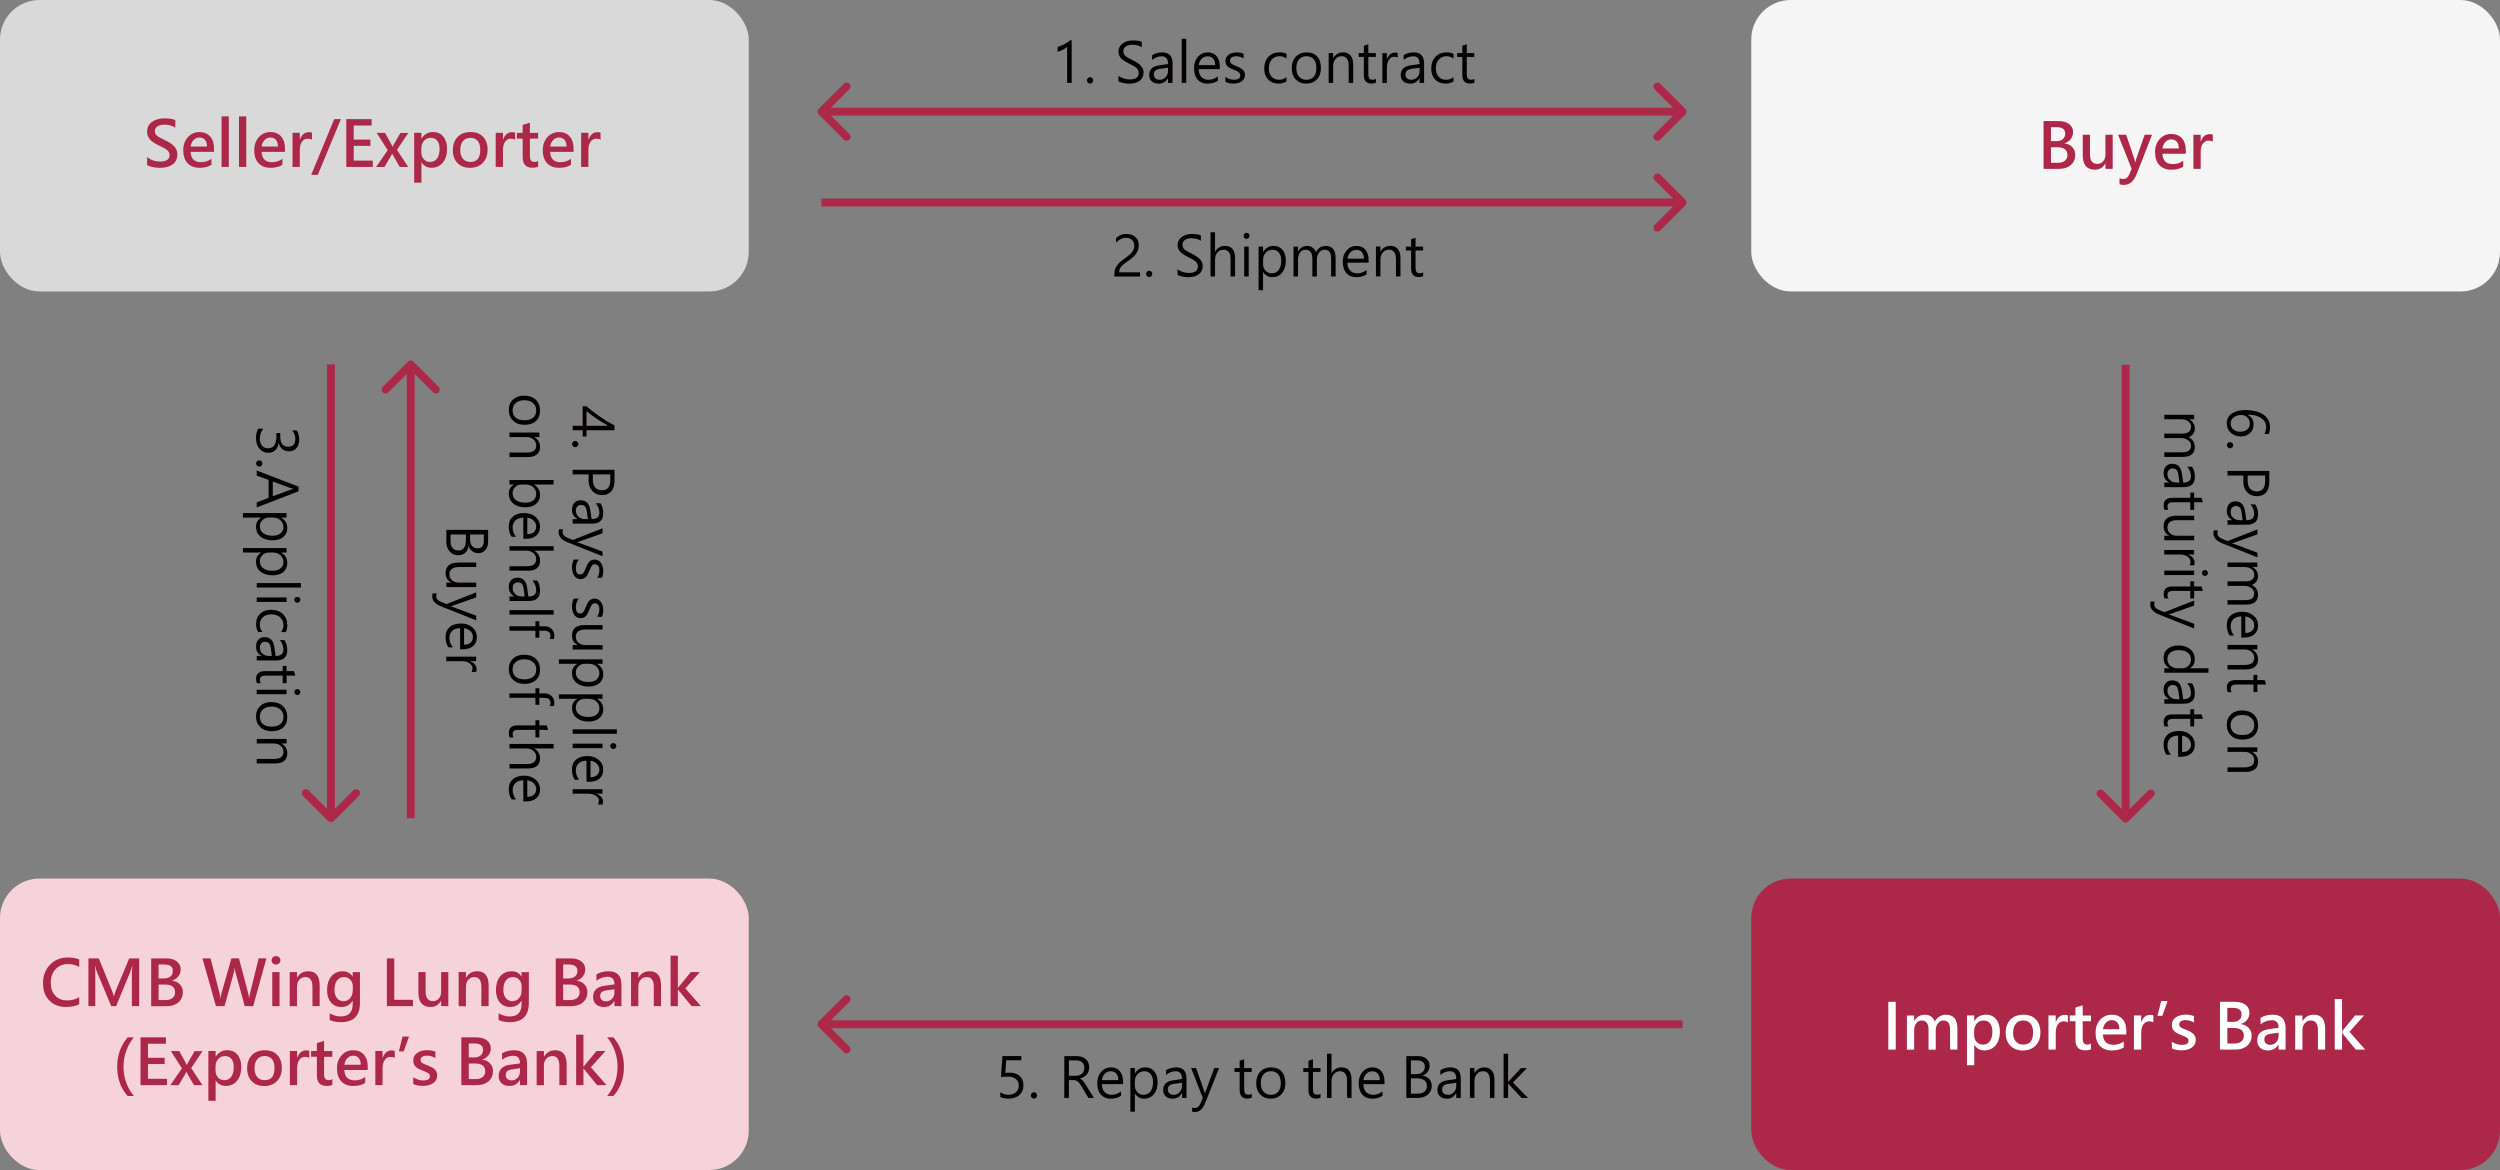 <?xml version="1.0" encoding="UTF-8"?>
<svg id="_圖層_2" data-name="圖層 2" xmlns="http://www.w3.org/2000/svg" viewBox="0 0 633 296.24">
  <rect x="0" y="0" width="633" height="296.24" fill="#808080" stroke="none"/>
  <defs>
    <style>
      .cls-1 {
        fill: #d9d9d9;
      }

      .cls-1, .cls-2, .cls-3, .cls-4, .cls-5, .cls-6 {
        stroke-width: 0px;
      }

      .cls-2 {
        fill: #ad2749;
      }

      .cls-3 {
        fill: #fff;
      }

      .cls-4 {
        fill: #f6d3db;
      }

      .cls-5 {
        fill: #f5f5f5;
      }

      .cls-6 {
        fill: #040000;
      }
    </style>
  </defs>
  <g id="_圖層_1-2" data-name="圖層 1">
    <path class="cls-6" d="M287.17,62.15c0-.61-.19-1.08-.57-1.42-.38-.34-.89-.51-1.53-.51-.46,0-.9.11-1.33.33-.43.22-.82.5-1.17.85v-1.09c.34-.34.72-.61,1.15-.79.42-.19.92-.28,1.5-.28.94,0,1.69.26,2.26.77.57.51.85,1.19.85,2.05,0,.74-.18,1.41-.55,2-.36.59-.96,1.17-1.78,1.76-.9.62-1.5,1.07-1.8,1.35-.3.28-.52.56-.64.83-.12.27-.18.59-.18.96h5.28v1.05h-6.5v-.46c0-.63.08-1.16.25-1.59.17-.43.45-.85.83-1.25.39-.41.98-.88,1.75-1.42.83-.59,1.4-1.11,1.72-1.57.32-.45.49-.97.49-1.57ZM290.17,69.36c0-.22.08-.41.24-.57.16-.16.35-.24.55-.24s.41.08.56.24c.15.15.23.34.23.57s-.08.41-.24.57c-.15.15-.34.23-.55.23s-.39-.08-.55-.23c-.16-.15-.24-.35-.24-.57ZM298.16,68.17c.3.27.72.49,1.28.68.56.18,1.08.27,1.55.27,1.54,0,2.31-.56,2.31-1.68,0-.31-.08-.59-.24-.84-.16-.25-.38-.46-.65-.64-.27-.18-.8-.48-1.6-.89-1.15-.59-1.88-1.1-2.18-1.54-.3-.44-.46-.93-.46-1.48,0-.85.35-1.53,1.04-2.04.69-.51,1.56-.77,2.61-.77s1.81.13,2.25.38v1.35c-.62-.43-1.42-.64-2.4-.64-.67,0-1.22.14-1.64.43-.42.28-.63.68-.63,1.2,0,.32.07.6.22.83.15.23.35.44.61.61.26.17.75.44,1.49.81,1.04.52,1.77,1.02,2.18,1.51.41.49.62,1.03.62,1.64,0,.9-.33,1.6-.99,2.09-.66.49-1.57.74-2.76.74-.36,0-.83-.06-1.41-.18-.57-.12-.98-.26-1.21-.43v-1.4ZM312.71,70h-1.13v-4.36c0-1.6-.6-2.41-1.8-2.41-.61,0-1.11.23-1.52.7-.41.46-.61,1.06-.61,1.79v4.28h-1.14v-11.19h1.14v4.89h.03c.58-.96,1.41-1.44,2.49-1.44,1.7,0,2.55,1.03,2.55,3.08v4.66ZM314.88,59.72c0-.21.07-.39.21-.54.15-.15.32-.23.53-.23s.39.08.54.23c.15.15.23.33.23.54s-.08.38-.23.53c-.15.15-.33.23-.54.23s-.39-.07-.53-.22c-.14-.15-.2-.32-.2-.53ZM315.03,70v-7.56h1.14v7.56h-1.14ZM319.81,68.89v4.59h-1.14v-11.04h1.14v1.34h.03c.6-1.01,1.47-1.52,2.62-1.52.96,0,1.72.34,2.28,1.01.56.67.83,1.58.83,2.73,0,1.26-.31,2.27-.94,3.04-.62.76-1.46,1.14-2.52,1.14-.98,0-1.74-.43-2.27-1.29h-.03ZM319.81,66.94c0,.63.21,1.17.64,1.61.42.44.95.66,1.57.66.74,0,1.33-.29,1.75-.86.43-.57.64-1.37.64-2.38,0-.85-.2-1.52-.6-2-.4-.49-.93-.73-1.6-.73s-1.26.25-1.72.74c-.45.49-.68,1.11-.68,1.87v1.09ZM338.18,70h-1.14v-4.34c0-.88-.13-1.5-.4-1.87-.26-.37-.7-.55-1.32-.55-.52,0-.96.24-1.33.72-.37.48-.56,1.06-.56,1.72v4.32h-1.14v-4.5c0-1.51-.59-2.27-1.76-2.27-.54,0-.98.23-1.34.69-.35.46-.53,1.05-.53,1.76v4.32h-1.14v-7.56h1.14v1.2h.03c.53-.92,1.31-1.37,2.34-1.37.49,0,.93.15,1.33.44.4.29.67.67.81,1.14.56-1.05,1.4-1.58,2.52-1.58,1.66,0,2.49,1.03,2.49,3.08v4.66ZM346.53,66.5h-5.36c.02.87.25,1.54.69,2,.44.46,1.04.7,1.8.7.85,0,1.64-.28,2.36-.85v1.09c-.66.49-1.54.74-2.62.74s-1.89-.34-2.5-1.03c-.61-.69-.91-1.66-.91-2.91,0-1.15.33-2.1.99-2.85.66-.75,1.48-1.13,2.47-1.13s1.73.32,2.27.96c.54.64.81,1.53.81,2.67v.62ZM345.35,65.5c0-.71-.18-1.26-.51-1.65-.34-.4-.81-.59-1.41-.59-.55,0-1.04.2-1.46.59-.41.4-.68.95-.79,1.65h4.17ZM354.6,70h-1.14v-4.32c0-1.63-.6-2.45-1.79-2.45-.62,0-1.14.23-1.54.7-.4.46-.6,1.05-.6,1.75v4.31h-1.14v-7.56h1.14v1.26h.03c.57-.96,1.39-1.44,2.48-1.44.83,0,1.46.27,1.9.8.44.53.66,1.31.66,2.32v4.62ZM360.34,69.92c-.28.16-.64.24-1.1.24-1.3,0-1.95-.73-1.95-2.19v-4.55h-1.31v-.98h1.31v-1.86l1.13-.37v2.23h1.91v.98h-1.91v4.34c0,.51.09.88.26,1.1.17.22.46.33.87.33.31,0,.58-.08.79-.25v.98Z"/>
    <path class="cls-6" d="M270.2,21v-9.14c-.2.2-.55.44-1.04.7-.48.26-.94.44-1.38.55v-1.23c.54-.15,1.13-.39,1.76-.73.63-.34,1.12-.66,1.48-.97h.33v10.82h-1.14ZM275.21,20.36c0-.22.08-.41.24-.57.16-.16.34-.24.55-.24s.41.08.56.24c.15.15.23.34.23.57s-.08.41-.24.57c-.15.15-.34.23-.55.23s-.39-.08-.55-.23c-.16-.15-.24-.35-.24-.57ZM283.19,19.17c.3.27.72.49,1.28.68.56.18,1.08.27,1.55.27,1.54,0,2.31-.56,2.31-1.68,0-.31-.08-.59-.24-.84-.16-.25-.38-.46-.65-.64-.27-.18-.8-.48-1.6-.89-1.15-.59-1.88-1.1-2.18-1.54-.3-.44-.46-.93-.46-1.48,0-.85.35-1.53,1.04-2.04.69-.51,1.56-.77,2.61-.77s1.81.13,2.25.38v1.35c-.62-.43-1.42-.64-2.4-.64-.67,0-1.22.14-1.64.43-.42.28-.63.68-.63,1.2,0,.32.07.6.22.83.15.23.35.44.61.61s.75.44,1.49.81c1.04.52,1.77,1.02,2.18,1.51.41.49.62,1.03.62,1.64,0,.9-.33,1.6-.99,2.09-.66.49-1.57.74-2.75.74-.36,0-.83-.06-1.41-.18-.57-.12-.98-.26-1.21-.43v-1.4ZM291.71,13.98c.74-.48,1.59-.72,2.55-.72,1.75,0,2.63.93,2.63,2.8v4.94h-1.14v-1.19h-.04c-.52.91-1.3,1.37-2.32,1.37-.75,0-1.34-.2-1.77-.59-.43-.4-.64-.93-.64-1.59,0-1.4.83-2.22,2.49-2.45l2.28-.33c0-1.31-.52-1.97-1.57-1.97-.92,0-1.74.31-2.46.94v-1.2ZM293.89,17.41c-.65.09-1.1.24-1.35.47-.25.22-.38.57-.38,1.04,0,.38.14.69.4.92.27.24.63.36,1.07.36.61,0,1.11-.22,1.51-.65.4-.43.6-.97.6-1.62v-.77l-1.85.25ZM299.21,21v-11.19h1.14v11.19h-1.14ZM308.87,17.5h-5.36c.02.87.25,1.54.69,2,.44.46,1.04.7,1.8.7.85,0,1.64-.28,2.36-.85v1.09c-.66.49-1.54.74-2.62.74s-1.89-.34-2.5-1.03c-.61-.69-.91-1.66-.91-2.91,0-1.15.33-2.1.98-2.85.66-.75,1.49-1.13,2.47-1.13s1.73.32,2.27.96c.54.64.81,1.53.81,2.67v.62ZM307.69,16.5c0-.71-.17-1.26-.51-1.65-.34-.4-.81-.59-1.42-.59-.55,0-1.04.2-1.46.59-.42.4-.68.95-.79,1.65h4.17ZM310.25,19.46c.66.49,1.39.73,2.17.73,1.07,0,1.61-.36,1.61-1.09,0-.32-.12-.58-.35-.78-.23-.2-.69-.43-1.38-.69-.82-.32-1.36-.65-1.63-.98-.27-.33-.4-.74-.4-1.22,0-.65.27-1.17.83-1.57.56-.4,1.24-.6,2.04-.6.65,0,1.23.11,1.74.34v1.19c-.56-.36-1.2-.55-1.92-.55-.45,0-.81.1-1.09.3-.28.2-.42.46-.42.79s.1.58.29.75c.2.17.63.4,1.31.68.86.33,1.44.66,1.73,1,.3.33.45.74.45,1.23,0,.67-.28,1.21-.83,1.6-.55.39-1.26.58-2.13.58-.78,0-1.45-.15-2-.46v-1.26ZM325.73,20.64c-.59.36-1.27.53-2.05.53-1.07,0-1.94-.35-2.6-1.05-.66-.7-.98-1.61-.98-2.73,0-1.25.36-2.26,1.07-3.01.71-.75,1.66-1.13,2.84-1.13.65,0,1.23.12,1.74.37v1.2c-.57-.4-1.17-.59-1.81-.59-.78,0-1.42.28-1.92.84-.5.56-.75,1.3-.75,2.22s.23,1.61.7,2.13c.47.52,1.1.78,1.89.78.67,0,1.3-.22,1.87-.66v1.1ZM327.07,17.32c0-1.26.34-2.25,1.03-2.97.69-.72,1.62-1.09,2.8-1.09,1.11,0,1.98.35,2.61,1.05.63.7.95,1.66.95,2.89s-.34,2.16-1.02,2.88c-.68.73-1.59,1.09-2.71,1.09s-1.97-.35-2.65-1.05c-.67-.7-1.01-1.64-1.01-2.81ZM328.23,17.27c0,.89.23,1.61.7,2.14.47.53,1.09.8,1.87.8s1.41-.26,1.84-.78c.44-.52.66-1.25.66-2.19s-.22-1.7-.65-2.22c-.43-.52-1.04-.79-1.85-.79s-1.41.27-1.87.81c-.46.54-.7,1.28-.7,2.22ZM342.63,21h-1.14v-4.32c0-1.63-.6-2.45-1.79-2.45-.62,0-1.14.23-1.54.7-.4.46-.6,1.05-.6,1.75v4.31h-1.14v-7.56h1.14v1.26h.03c.57-.96,1.39-1.44,2.48-1.44.83,0,1.46.27,1.9.8.44.53.66,1.31.66,2.32v4.62ZM348.37,20.92c-.28.16-.64.24-1.1.24-1.3,0-1.95-.73-1.95-2.19v-4.55h-1.31v-.98h1.31v-1.86l1.14-.37v2.23h1.91v.98h-1.91v4.34c0,.51.09.88.26,1.1.17.22.46.33.87.33.31,0,.58-.08.79-.25v.98ZM353.9,14.61c-.21-.16-.51-.24-.91-.24-.53,0-.97.26-1.32.77-.34.51-.51,1.17-.51,2v3.87h-1.14v-7.56h1.14v1.57h.03c.17-.54.44-.95.79-1.25.36-.3.75-.44,1.18-.44.32,0,.57.03.74.1v1.2ZM355.4,13.98c.74-.48,1.59-.72,2.55-.72,1.76,0,2.63.93,2.63,2.8v4.94h-1.14v-1.19h-.04c-.52.91-1.3,1.37-2.32,1.37-.75,0-1.34-.2-1.77-.59-.43-.4-.64-.93-.64-1.59,0-1.4.83-2.22,2.49-2.45l2.28-.33c0-1.31-.52-1.97-1.57-1.97-.92,0-1.74.31-2.46.94v-1.2ZM357.59,17.41c-.65.09-1.1.24-1.35.47-.25.22-.38.57-.38,1.04,0,.38.14.69.4.92.27.24.63.36,1.07.36.61,0,1.11-.22,1.51-.65.4-.43.6-.97.6-1.62v-.77l-1.85.25ZM368.02,20.64c-.59.36-1.27.53-2.05.53-1.07,0-1.94-.35-2.6-1.05-.66-.7-.98-1.61-.98-2.73,0-1.25.35-2.26,1.07-3.01.71-.75,1.66-1.13,2.84-1.13.65,0,1.23.12,1.74.37v1.2c-.57-.4-1.17-.59-1.81-.59-.77,0-1.42.28-1.92.84-.5.56-.75,1.3-.75,2.22s.24,1.61.7,2.13c.47.52,1.1.78,1.89.78.67,0,1.29-.22,1.87-.66v1.1ZM373.31,20.92c-.28.16-.64.24-1.1.24-1.3,0-1.95-.73-1.95-2.19v-4.55h-1.31v-.98h1.31v-1.86l1.13-.37v2.23h1.91v.98h-1.91v4.34c0,.51.09.88.26,1.1.17.22.46.33.87.33.32,0,.58-.08.79-.25v.98Z"/>
    <path class="cls-6" d="M259.14,274.76c0,1.04-.34,1.88-1.03,2.49-.68.61-1.58.92-2.69.92-.93,0-1.64-.14-2.14-.4v-1.2c.69.42,1.39.63,2.1.63.78,0,1.4-.21,1.87-.64.47-.43.7-.99.7-1.7s-.24-1.26-.73-1.65c-.49-.4-1.18-.6-2.08-.6-.68,0-1.25.02-1.7.07l.38-5.28h4.78v1.05h-3.82l-.24,3.19c.57-.03.93-.05,1.07-.05,1.11,0,1.97.28,2.59.84.62.56.93,1.33.93,2.32ZM261.01,277.36c0-.22.08-.41.24-.57.16-.16.34-.24.55-.24s.41.08.56.24c.15.15.23.34.23.57s-.08.41-.24.57c-.15.15-.34.23-.55.23s-.39-.08-.55-.23c-.16-.15-.24-.35-.24-.57ZM276.98,278h-1.39l-1.78-2.98c-.38-.64-.72-1.05-1.03-1.25-.31-.2-.67-.3-1.09-.3h-1.05v4.53h-1.16v-10.59h3.12c.97,0,1.74.25,2.32.75.57.5.86,1.18.86,2.07,0,1.46-.78,2.41-2.34,2.85v.03c.29.13.53.29.72.5.19.21.48.61.85,1.22l1.98,3.18ZM270.65,268.49v3.9h1.73c.64,0,1.17-.19,1.57-.56.41-.38.61-.88.61-1.5,0-.57-.18-1.02-.55-1.35-.37-.32-.91-.49-1.61-.49h-1.74ZM284.35,274.5h-5.36c.02.87.25,1.54.69,2,.44.46,1.04.7,1.8.7.85,0,1.64-.29,2.36-.85v1.09c-.66.49-1.54.74-2.62.74s-1.88-.34-2.49-1.03c-.61-.69-.91-1.66-.91-2.91,0-1.15.33-2.1.98-2.85.66-.75,1.49-1.13,2.48-1.13s1.73.32,2.27.96c.54.64.81,1.53.81,2.67v.61ZM283.17,273.49c0-.71-.18-1.26-.51-1.65-.34-.4-.81-.6-1.42-.6-.55,0-1.04.2-1.46.6-.42.4-.68.95-.79,1.65h4.17ZM287.35,276.89v4.59h-1.14v-11.04h1.14v1.34h.03c.6-1.01,1.47-1.52,2.62-1.52.96,0,1.72.34,2.28,1.01.56.67.83,1.58.83,2.73,0,1.26-.31,2.27-.94,3.04-.62.76-1.46,1.14-2.52,1.14-.98,0-1.74-.43-2.27-1.29h-.03ZM287.35,274.94c0,.63.21,1.17.63,1.61.42.44.95.66,1.57.66.74,0,1.33-.29,1.75-.86.43-.58.64-1.37.64-2.38,0-.85-.2-1.52-.6-2-.4-.49-.93-.73-1.6-.73s-1.26.25-1.72.74c-.45.49-.68,1.11-.68,1.87v1.09ZM295.24,270.98c.74-.48,1.59-.72,2.55-.72,1.76,0,2.63.93,2.63,2.8v4.94h-1.14v-1.19h-.04c-.52.91-1.3,1.37-2.32,1.37-.75,0-1.34-.2-1.77-.6-.43-.4-.64-.93-.64-1.59,0-1.4.83-2.22,2.49-2.45l2.28-.33c0-1.31-.52-1.97-1.57-1.97-.92,0-1.74.31-2.46.94v-1.2ZM297.42,274.41c-.65.09-1.1.24-1.35.47-.25.22-.38.57-.38,1.04,0,.38.14.69.4.92.27.24.63.36,1.07.36.61,0,1.11-.22,1.51-.65.4-.43.6-.97.6-1.62v-.77l-1.85.25ZM308.67,270.44l-3.5,8.81c-.61,1.54-1.47,2.31-2.57,2.31-.28,0-.53-.03-.75-.09v-1.04c.26.08.49.12.7.12.61,0,1.08-.37,1.38-1.11l.61-1.46-2.95-7.55h1.26l2.08,5.9c.03.08.08.26.16.54h.04c.02-.1.07-.27.14-.53l2.19-5.91h1.18ZM316.93,277.92c-.28.16-.65.24-1.1.24-1.3,0-1.95-.73-1.95-2.19v-4.55h-1.31v-.99h1.31v-1.86l1.14-.37v2.23h1.91v.99h-1.91v4.34c0,.51.09.88.26,1.1.17.22.46.33.87.33.31,0,.58-.08.79-.25v.98ZM318.07,274.32c0-1.26.34-2.25,1.03-2.97.69-.73,1.62-1.09,2.8-1.09,1.11,0,1.98.35,2.61,1.05.63.7.95,1.66.95,2.89s-.34,2.16-1.02,2.89c-.68.73-1.59,1.09-2.71,1.09s-1.97-.35-2.65-1.05c-.67-.7-1.01-1.64-1.01-2.81ZM319.23,274.27c0,.89.23,1.61.7,2.14.47.53,1.09.8,1.87.8s1.41-.26,1.84-.78c.44-.52.66-1.25.66-2.19s-.22-1.7-.65-2.22c-.43-.53-1.04-.79-1.85-.79s-1.41.27-1.87.81c-.46.54-.7,1.28-.7,2.22ZM334.35,277.92c-.28.16-.65.24-1.1.24-1.3,0-1.95-.73-1.95-2.19v-4.55h-1.31v-.99h1.31v-1.86l1.14-.37v2.23h1.91v.99h-1.91v4.34c0,.51.09.88.26,1.1.17.22.46.33.87.33.32,0,.58-.08.79-.25v.98ZM342.21,278h-1.14v-4.36c0-1.6-.6-2.41-1.8-2.41-.61,0-1.11.23-1.52.7s-.61,1.06-.61,1.79v4.28h-1.14v-11.19h1.14v4.89h.03c.58-.96,1.41-1.44,2.49-1.44,1.7,0,2.55,1.03,2.55,3.08v4.65ZM350.56,274.5h-5.36c.02.87.25,1.54.69,2,.44.46,1.04.7,1.8.7.85,0,1.64-.29,2.36-.85v1.09c-.66.49-1.54.74-2.62.74s-1.89-.34-2.5-1.03c-.61-.69-.91-1.66-.91-2.91,0-1.15.33-2.1.98-2.85.66-.75,1.49-1.13,2.48-1.13s1.73.32,2.27.96c.54.64.81,1.53.81,2.67v.61ZM349.38,273.49c0-.71-.18-1.26-.51-1.65-.34-.4-.81-.6-1.41-.6-.55,0-1.04.2-1.46.6-.41.4-.68.95-.79,1.65h4.17ZM356.08,278v-10.59h2.96c.88,0,1.59.22,2.13.66.54.44.81,1.03.81,1.76,0,.59-.16,1.11-.48,1.56-.31.45-.76.77-1.34.96v.03c.71.07,1.27.33,1.7.79.43.46.65,1.06.65,1.79,0,.9-.32,1.63-.97,2.19-.64.56-1.46.84-2.44.84h-3.02ZM357.24,268.49v3.48h1.29c.7,0,1.25-.17,1.64-.5.39-.34.59-.81.59-1.41,0-1.05-.68-1.57-2.05-1.57h-1.46ZM357.24,273.04v3.88h1.72c.73,0,1.3-.17,1.71-.52.42-.35.62-.83.62-1.45,0-1.27-.87-1.91-2.61-1.91h-1.44ZM364.69,270.98c.74-.48,1.59-.72,2.55-.72,1.76,0,2.63.93,2.63,2.8v4.94h-1.14v-1.19h-.04c-.52.91-1.3,1.37-2.32,1.37-.75,0-1.34-.2-1.77-.6-.43-.4-.64-.93-.64-1.59,0-1.4.83-2.22,2.49-2.45l2.28-.33c0-1.31-.52-1.97-1.57-1.97-.92,0-1.74.31-2.46.94v-1.2ZM366.88,274.41c-.65.09-1.1.24-1.35.47-.25.22-.38.57-.38,1.04,0,.38.13.69.4.92.27.24.63.36,1.07.36.61,0,1.11-.22,1.51-.65.4-.43.6-.97.6-1.62v-.77l-1.85.25ZM378.4,278h-1.14v-4.32c0-1.63-.6-2.45-1.79-2.45-.62,0-1.14.24-1.54.71-.4.46-.6,1.05-.6,1.75v4.31h-1.14v-7.56h1.14v1.27h.03c.57-.96,1.39-1.44,2.48-1.44.83,0,1.46.27,1.9.8.44.53.66,1.3.66,2.32v4.62ZM386.9,278h-1.62l-3.4-3.62h-.03v3.62h-1.14v-11.19h1.14v7.1h.03l3.23-3.47h1.51l-3.55,3.66,3.83,3.9Z"/>
    <path class="cls-6" d="M573.37,109.86c.28-.56.42-1.13.42-1.73,0-.97-.43-1.74-1.28-2.3-.85-.56-1.99-.84-3.42-.83v.03c1.01.49,1.52,1.3,1.52,2.43,0,.92-.3,1.66-.9,2.21-.6.55-1.39.83-2.37.83s-1.85-.31-2.52-.93c-.66-.62-1-1.41-1-2.37,0-1.1.43-1.94,1.29-2.52.86-.57,2.04-.86,3.53-.86,1.79,0,3.26.38,4.4,1.13,1.14.75,1.72,1.81,1.72,3.17,0,.74-.1,1.32-.31,1.75h-1.09ZM567.47,105.08c-.75,0-1.38.2-1.9.59-.52.4-.77.92-.77,1.57s.23,1.13.68,1.51c.46.38,1.03.57,1.72.57.77,0,1.37-.19,1.8-.56.43-.37.64-.89.64-1.54,0-.6-.21-1.11-.63-1.53-.42-.41-.93-.62-1.54-.62ZM564.64,111.93c.22,0,.41.08.57.24.16.16.24.34.24.55s-.08.41-.24.56c-.16.15-.34.23-.57.23s-.41-.08-.57-.24c-.15-.15-.23-.34-.23-.55s.08-.39.23-.55c.15-.16.35-.24.57-.24ZM568.02,120.4h-4.02v-1.16h10.59v2.86c0,1.11-.28,1.97-.83,2.6-.55.62-1.33.94-2.33.94s-1.88-.37-2.52-1.1c-.64-.73-.94-1.64-.9-2.71v-1.42ZM573.52,120.4h-4.41v1.33c0,.87.2,1.53.59,1.99.4.46.96.69,1.69.69,1.42,0,2.13-.84,2.13-2.51v-1.49ZM571.02,127.68c.48.74.72,1.59.72,2.55,0,1.75-.93,2.63-2.8,2.63h-4.94v-1.14h1.19v-.04c-.91-.52-1.37-1.3-1.37-2.32,0-.75.2-1.34.59-1.77.4-.43.93-.64,1.59-.64,1.4,0,2.22.83,2.45,2.49l.33,2.28c1.31,0,1.97-.52,1.97-1.57,0-.92-.31-1.74-.94-2.46h1.2ZM567.59,129.86c-.09-.65-.24-1.1-.47-1.35-.22-.25-.57-.38-1.04-.38-.38,0-.69.13-.92.4-.24.27-.36.63-.36,1.07,0,.61.22,1.11.65,1.51.43.4.97.6,1.62.6h.77l-.25-1.85ZM571.56,141.11l-8.81-3.5c-1.54-.61-2.31-1.47-2.31-2.57,0-.28.03-.53.09-.74h1.04c-.08.25-.12.49-.12.7,0,.62.37,1.08,1.11,1.38l1.46.62,7.55-2.95v1.26l-5.9,2.09c-.08.03-.26.08-.54.16v.04c.1.02.27.07.53.14l5.91,2.2v1.18ZM564,153.09v-1.14h4.34c.88,0,1.5-.13,1.87-.4.37-.26.55-.7.55-1.32,0-.51-.24-.96-.72-1.33-.48-.37-1.06-.56-1.72-.56h-4.32v-1.14h4.5c1.51,0,2.27-.58,2.27-1.76,0-.54-.23-.99-.69-1.34-.46-.35-1.05-.53-1.76-.53h-4.32v-1.14h7.56v1.14h-1.2v.03c.92.53,1.37,1.31,1.37,2.34,0,.49-.15.93-.44,1.33-.29.4-.67.67-1.14.81,1.05.56,1.58,1.4,1.58,2.52,0,1.66-1.03,2.49-3.08,2.49h-4.66ZM567.5,161.43v-5.36c-.87.02-1.54.25-2,.69-.47.44-.7,1.04-.7,1.8,0,.85.29,1.64.85,2.36h-1.09c-.49-.66-.74-1.54-.74-2.62s.34-1.88,1.03-2.49c.69-.61,1.66-.91,2.91-.91,1.15,0,2.1.33,2.85.98.75.66,1.13,1.49,1.13,2.48s-.32,1.73-.96,2.27c-.64.54-1.53.81-2.67.81h-.61ZM568.51,160.26c.71,0,1.26-.18,1.65-.51.4-.34.6-.81.6-1.42,0-.55-.2-1.04-.6-1.46-.4-.42-.95-.68-1.65-.79v4.17ZM564,169.51v-1.14h4.32c1.63,0,2.45-.6,2.45-1.79,0-.62-.23-1.14-.71-1.54-.46-.4-1.05-.6-1.75-.6h-4.31v-1.14h7.56v1.14h-1.26v.03c.96.57,1.44,1.39,1.44,2.48,0,.83-.27,1.46-.8,1.9-.53.44-1.3.66-2.32.66h-4.62ZM564.08,175.25c-.16-.28-.24-.65-.24-1.1,0-1.3.73-1.95,2.19-1.95h4.55v-1.31h.98v1.31h1.86l.37,1.13h-2.23v1.91h-.98v-1.91h-4.34c-.52,0-.88.09-1.1.26-.22.17-.33.46-.33.87,0,.31.08.58.25.79h-.98ZM567.68,179.88c1.26,0,2.25.34,2.97,1.03.72.69,1.09,1.62,1.09,2.8,0,1.11-.35,1.98-1.05,2.61-.7.63-1.66.95-2.89.95s-2.16-.34-2.89-1.03c-.73-.68-1.09-1.59-1.09-2.71s.35-1.97,1.05-2.65c.7-.67,1.64-1.01,2.81-1.01ZM567.73,181.04c-.89,0-1.61.23-2.14.7-.53.47-.8,1.09-.8,1.87s.26,1.41.78,1.84c.52.44,1.25.66,2.19.66s1.7-.22,2.22-.65c.52-.43.79-1.04.79-1.85s-.27-1.41-.81-1.87c-.54-.47-1.28-.7-2.22-.7ZM564,195.44v-1.14h4.32c1.63,0,2.45-.6,2.45-1.79,0-.62-.23-1.14-.71-1.54-.46-.4-1.05-.6-1.75-.6h-4.31v-1.14h7.56v1.14h-1.26v.03c.96.57,1.44,1.39,1.44,2.48,0,.83-.27,1.46-.8,1.9-.53.44-1.3.66-2.32.66h-4.62ZM548,115.67v-1.14h4.34c.88,0,1.5-.13,1.87-.4.37-.26.55-.7.55-1.32,0-.51-.24-.96-.72-1.33-.48-.37-1.06-.56-1.72-.56h-4.32v-1.13h4.5c1.51,0,2.27-.58,2.27-1.76,0-.54-.23-.99-.69-1.34-.46-.35-1.05-.53-1.76-.53h-4.32v-1.14h7.56v1.14h-1.2v.03c.92.53,1.37,1.31,1.37,2.34,0,.49-.15.93-.44,1.33-.29.4-.67.67-1.14.81,1.05.56,1.58,1.4,1.58,2.52,0,1.66-1.03,2.5-3.08,2.5h-4.66ZM555.02,118.16c.48.74.72,1.59.72,2.55,0,1.75-.93,2.63-2.8,2.63h-4.94v-1.14h1.19v-.04c-.91-.52-1.37-1.3-1.37-2.32,0-.75.2-1.34.59-1.77.4-.43.93-.64,1.59-.64,1.4,0,2.22.83,2.45,2.49l.33,2.28c1.31,0,1.97-.52,1.97-1.57,0-.92-.31-1.74-.94-2.46h1.2ZM551.59,120.34c-.09-.65-.24-1.1-.47-1.35-.22-.25-.57-.38-1.04-.38-.38,0-.69.14-.92.4-.24.27-.36.63-.36,1.07,0,.61.22,1.11.65,1.51.43.4.97.6,1.62.6h.77l-.25-1.85ZM548.08,129.09c-.16-.28-.24-.64-.24-1.1,0-1.3.73-1.95,2.19-1.95h4.55v-1.31h.98v1.31h1.86l.37,1.14h-2.23v1.91h-.98v-1.91h-4.34c-.52,0-.88.09-1.1.26-.22.17-.33.46-.33.87,0,.31.08.58.25.79h-.98ZM548,136.79v-1.14h1.2v-.03c-.92-.5-1.37-1.27-1.37-2.33,0-1.81,1.07-2.71,3.22-2.71h4.52v1.13h-4.33c-1.63,0-2.44.62-2.44,1.86,0,.61.23,1.11.68,1.5.45.39,1.03.58,1.74.58h4.35v1.14h-7.56ZM554.39,143.14c.16-.21.24-.51.24-.91,0-.53-.26-.97-.77-1.32-.51-.34-1.17-.51-2-.51h-3.87v-1.14h7.56v1.14h-1.57v.04c.54.17.96.44,1.25.79.3.35.44.75.44,1.18,0,.32-.03.57-.1.74h-1.2ZM558.28,144.32c.21,0,.39.07.54.21.15.15.23.32.23.53s-.08.39-.23.54c-.15.15-.33.23-.54.23s-.38-.07-.53-.23c-.15-.15-.23-.33-.23-.54s.07-.39.22-.53c.15-.14.32-.21.53-.21ZM548,144.47h7.56v1.13h-7.56v-1.13ZM548.08,151.54c-.16-.28-.24-.65-.24-1.1,0-1.3.73-1.95,2.19-1.95h4.55v-1.31h.98v1.31h1.86l.37,1.13h-2.23v1.91h-.98v-1.91h-4.34c-.52,0-.88.09-1.1.26-.22.17-.33.46-.33.87,0,.31.08.58.25.79h-.98ZM555.56,159.13l-8.81-3.5c-1.54-.61-2.31-1.47-2.31-2.57,0-.28.03-.53.09-.75h1.04c-.08.26-.12.49-.12.7,0,.62.37,1.07,1.11,1.38l1.46.62,7.55-2.95v1.26l-5.9,2.09c-.08.03-.26.08-.54.16v.04c.1.02.27.07.53.14l5.91,2.19v1.18ZM548,170.34v-1.13h1.3v-.03c-.98-.56-1.48-1.43-1.48-2.61,0-.96.34-1.72,1.02-2.28.68-.57,1.6-.85,2.76-.85,1.24,0,2.24.32,2.99.95.76.63,1.14,1.47,1.14,2.51s-.41,1.8-1.24,2.28v.03h4.69v1.13h-11.19ZM552.55,169.21c.62,0,1.14-.21,1.57-.64.43-.42.64-.93.64-1.54,0-.76-.28-1.35-.84-1.78-.56-.43-1.31-.64-2.26-.64-.87,0-1.57.2-2.09.61-.52.42-.78.97-.78,1.67s.24,1.22.73,1.66c.49.44,1.12.66,1.88.66h1.15ZM555.02,173c.48.74.72,1.59.72,2.55,0,1.75-.93,2.63-2.8,2.63h-4.94v-1.14h1.19v-.04c-.91-.52-1.37-1.3-1.37-2.32,0-.75.2-1.34.59-1.77.4-.43.93-.64,1.59-.64,1.4,0,2.22.83,2.45,2.49l.33,2.28c1.31,0,1.97-.52,1.97-1.57,0-.92-.31-1.74-.94-2.46h1.2ZM551.59,175.18c-.09-.65-.24-1.1-.47-1.35-.22-.25-.57-.38-1.04-.38-.38,0-.69.14-.92.4-.24.27-.36.63-.36,1.07,0,.61.22,1.11.65,1.51.43.4.97.6,1.62.6h.77l-.25-1.85ZM548.08,183.93c-.16-.28-.24-.64-.24-1.1,0-1.3.73-1.95,2.19-1.95h4.55v-1.31h.98v1.31h1.86l.37,1.14h-2.23v1.91h-.98v-1.91h-4.34c-.52,0-.88.09-1.1.26-.22.17-.33.46-.33.87,0,.31.08.58.25.79h-.98ZM551.5,191.61v-5.36c-.87.02-1.54.25-2,.69-.47.44-.7,1.04-.7,1.8,0,.85.29,1.64.85,2.36h-1.09c-.49-.66-.74-1.54-.74-2.62s.34-1.88,1.03-2.49c.69-.61,1.66-.91,2.91-.91,1.15,0,2.1.33,2.85.99.75.66,1.13,1.49,1.13,2.47s-.32,1.73-.96,2.27c-.64.54-1.53.81-2.67.81h-.61ZM552.51,190.43c.71,0,1.26-.18,1.65-.51.4-.34.6-.81.6-1.41,0-.55-.2-1.04-.6-1.46-.4-.41-.95-.68-1.65-.79v4.17Z"/>
    <rect class="cls-1" width="189.58" height="73.8" rx="10" ry="10"/>
    <path class="cls-2" d="M37.26,39.77c.93.76,2.02,1.13,3.27,1.13,1.6,0,2.41-.55,2.41-1.65,0-.32-.09-.6-.27-.86-.18-.26-.42-.48-.72-.66-.3-.19-.89-.5-1.77-.92-1.09-.52-1.85-1.05-2.28-1.59-.43-.54-.65-1.17-.65-1.89,0-1.04.41-1.86,1.23-2.46.82-.6,1.88-.9,3.16-.9,1.21,0,2.13.15,2.75.45v1.92c-.74-.52-1.67-.77-2.79-.77-.71,0-1.29.14-1.73.43-.44.29-.66.68-.66,1.18,0,.45.16.83.48,1.12.32.29,1,.68,2.03,1.17,1.2.56,2.03,1.13,2.49,1.7.46.56.69,1.21.69,1.95,0,1.09-.4,1.93-1.19,2.51-.79.58-1.89.87-3.29.87-.52,0-1.09-.06-1.72-.19-.63-.12-1.11-.29-1.45-.5v-2.02ZM54.2,38.45h-5.94c.08,1.74.97,2.62,2.66,2.62.96,0,1.83-.29,2.62-.86v1.52c-.77.51-1.78.76-3.04.76s-2.28-.39-3.01-1.17c-.72-.78-1.09-1.88-1.09-3.28,0-1.33.39-2.43,1.16-3.3.78-.86,1.76-1.3,2.93-1.3s2.07.37,2.72,1.11c.65.73.98,1.75.98,3.04v.87ZM52.42,37.11c0-.74-.17-1.31-.51-1.7-.33-.4-.81-.59-1.42-.59-.56,0-1.04.21-1.45.63-.41.42-.67.97-.77,1.66h4.15ZM56.1,42.27v-12.79h1.84v12.79h-1.84ZM60.51,42.27v-12.79h1.84v12.79h-1.84ZM72.17,38.45h-5.94c.08,1.74.97,2.62,2.66,2.62.96,0,1.83-.29,2.62-.86v1.52c-.77.51-1.78.76-3.04.76s-2.28-.39-3.01-1.17c-.72-.78-1.09-1.88-1.09-3.28,0-1.33.39-2.43,1.16-3.3.78-.86,1.76-1.3,2.93-1.3s2.07.37,2.72,1.11c.65.73.98,1.75.98,3.04v.87ZM70.38,37.11c0-.74-.17-1.31-.51-1.7-.33-.4-.81-.59-1.42-.59-.56,0-1.04.21-1.45.63-.41.42-.67.97-.77,1.66h4.15ZM78.99,35.38c-.27-.18-.63-.27-1.08-.27-.59,0-1.08.26-1.45.78-.36.52-.55,1.21-.55,2.07v4.3h-1.84v-8.64h1.84v1.72h.04c.43-1.24,1.18-1.87,2.27-1.87.32,0,.58.04.77.11v1.79ZM86.31,30.17l-5.84,14.11h-1.67l5.82-14.11h1.69ZM94.38,42.27h-6.7v-12.1h6.43v1.61h-4.55v3.56h4.23v1.6h-4.23v3.72h4.83v1.61ZM103.4,33.63l-2.88,4.31,2.84,4.33h-2.13l-1.53-2.64c-.15-.25-.27-.48-.38-.7h-.04c-.05.14-.17.37-.37.7l-1.57,2.65h-2.11l2.94-4.26-2.8-4.38h2.13l1.52,2.77c.09.17.21.41.36.72h.03c.16-.32.28-.54.36-.68l1.62-2.8h2.01ZM106.71,41.11v5.14h-1.84v-12.62h1.84v1.44h.04c.67-1.09,1.64-1.64,2.91-1.64,1.1,0,1.96.39,2.59,1.16.63.77.94,1.8.94,3.12,0,1.44-.36,2.6-1.07,3.47-.71.87-1.67,1.3-2.87,1.3-1.09,0-1.93-.46-2.51-1.37h-.04ZM106.69,38.63c0,.67.21,1.24.62,1.7.42.45.94.68,1.58.68.76,0,1.36-.29,1.78-.88.42-.59.63-1.4.63-2.44,0-.89-.2-1.58-.59-2.06-.39-.49-.94-.73-1.64-.73s-1.28.26-1.73.77c-.44.51-.66,1.16-.66,1.94v1.03ZM114.67,38.03c0-1.42.4-2.54,1.21-3.37.81-.82,1.92-1.23,3.31-1.23,1.32,0,2.36.4,3.12,1.2.77.8,1.15,1.89,1.15,3.27s-.4,2.5-1.21,3.34c-.81.83-1.89,1.25-3.24,1.25s-2.38-.4-3.17-1.21c-.79-.81-1.18-1.89-1.18-3.23ZM116.54,37.99c0,.95.23,1.69.69,2.22.46.53,1.09.8,1.88.8,1.66,0,2.49-1.02,2.49-3.07,0-.99-.21-1.74-.64-2.26-.43-.52-1.04-.78-1.85-.78s-1.44.28-1.89.83c-.45.55-.68,1.31-.68,2.27ZM130.42,35.38c-.27-.18-.63-.27-1.08-.27-.59,0-1.08.26-1.44.78-.36.52-.55,1.21-.55,2.07v4.3h-1.84v-8.64h1.84v1.72h.04c.43-1.24,1.18-1.87,2.26-1.87.32,0,.58.04.77.11v1.79ZM136.26,42.18c-.34.19-.83.29-1.46.29-1.64,0-2.46-.89-2.46-2.67v-4.71h-1.46v-1.45h1.46v-2.02l1.83-.55v2.58h2.09v1.45h-2.09v4.39c0,.54.09.92.28,1.16.19.24.5.36.92.36.33,0,.62-.09.89-.28v1.46ZM145.23,38.45h-5.94c.08,1.74.97,2.62,2.66,2.62.96,0,1.83-.29,2.62-.86v1.52c-.77.51-1.78.76-3.04.76s-2.28-.39-3.01-1.17c-.72-.78-1.09-1.88-1.09-3.28,0-1.33.39-2.43,1.17-3.3.78-.86,1.76-1.3,2.93-1.3s2.07.37,2.72,1.11c.65.73.98,1.75.98,3.04v.87ZM143.45,37.11c0-.74-.17-1.31-.51-1.7-.33-.4-.81-.59-1.42-.59-.56,0-1.04.21-1.45.63-.41.42-.67.97-.76,1.66h4.15ZM152.06,35.38c-.27-.18-.63-.27-1.08-.27-.59,0-1.08.26-1.45.78-.36.52-.55,1.21-.55,2.07v4.3h-1.84v-8.64h1.84v1.72h.04c.43-1.24,1.18-1.87,2.27-1.87.32,0,.58.04.77.11v1.79Z"/>
    <rect class="cls-5" x="443.42" width="189.58" height="73.8" rx="10" ry="10"/>
    <path class="cls-2" d="M517.43,42.76v-12.1h3.78c1.14,0,2.04.25,2.7.76.66.51.99,1.18.99,2.04,0,.67-.2,1.25-.6,1.76-.4.51-.93.86-1.59,1.06v.03c.82.09,1.48.4,1.98.93.51.53.76,1.19.76,2,0,1.05-.38,1.9-1.13,2.55-.75.65-1.74.97-2.98.97h-3.91ZM519.3,32.2v3.54h1.36c.71,0,1.27-.17,1.66-.52.4-.34.59-.82.59-1.41,0-1.07-.73-1.61-2.2-1.61h-1.41ZM519.3,37.28v3.94h1.76c.77,0,1.36-.18,1.78-.53s.63-.85.63-1.48c0-1.29-.87-1.93-2.6-1.93h-1.58ZM534.94,42.76h-1.83v-1.35h-.04c-.6,1.04-1.48,1.55-2.66,1.55-2.04,0-3.06-1.22-3.06-3.66v-5.18h1.83v4.95c0,1.61.62,2.42,1.86,2.42.6,0,1.1-.22,1.48-.66.39-.44.58-1.02.58-1.74v-4.97h1.83v8.64ZM544.89,34.12l-3.81,9.78c-.75,1.95-1.85,2.92-3.28,2.92-.47,0-.85-.05-1.14-.15v-1.55c.3.14.62.2.94.2.69,0,1.2-.38,1.52-1.15l.6-1.44-3.42-8.62h2.04l2.08,6.16c.05.13.11.41.2.83h.04c.03-.17.1-.44.21-.81l2.16-6.18h1.85ZM553.46,38.93h-5.94c.08,1.74.97,2.62,2.66,2.62.96,0,1.83-.29,2.62-.86v1.52c-.77.51-1.78.76-3.04.76s-2.28-.39-3.01-1.17c-.72-.78-1.09-1.88-1.09-3.28,0-1.33.39-2.43,1.16-3.3.78-.86,1.76-1.3,2.93-1.3s2.07.37,2.72,1.11c.65.73.98,1.75.98,3.04v.87ZM551.68,37.59c0-.74-.18-1.31-.51-1.7-.33-.4-.81-.59-1.42-.59-.56,0-1.04.21-1.45.63-.41.42-.67.97-.77,1.66h4.15ZM560.28,35.87c-.27-.18-.63-.27-1.08-.27-.59,0-1.07.26-1.44.78-.37.52-.55,1.21-.55,2.07v4.3h-1.84v-8.64h1.84v1.72h.04c.43-1.24,1.18-1.87,2.27-1.87.32,0,.58.04.76.11v1.79Z"/>
    <rect class="cls-2" x="443.42" y="222.45" width="189.58" height="73.8" rx="10" ry="10"/>
    <path class="cls-3" d="M480,255.19h0v9.03h0v1.54h-1.88v-1.53h0v-9.03h0v-1.54h1.88v1.53ZM495.6,265.76h-1.84v-4.95c0-.85-.14-1.47-.41-1.85s-.72-.57-1.32-.57c-.52,0-.97.24-1.34.72-.38.48-.56,1.07-.56,1.76v4.9h-1.83v-5.08c0-1.53-.59-2.3-1.76-2.3-.54,0-.99.23-1.35.7-.35.46-.53,1.06-.53,1.8v4.88h-1.84v-8.64h1.84v1.36h.04c.62-1.04,1.53-1.56,2.72-1.56s2.03.58,2.46,1.73c.65-1.15,1.61-1.73,2.89-1.73,1.89,0,2.84,1.17,2.84,3.51v5.34ZM499.88,264.59v5.14h-1.84v-12.62h1.84v1.44h.04c.67-1.09,1.64-1.64,2.91-1.64,1.1,0,1.96.39,2.59,1.16.63.77.95,1.8.95,3.12,0,1.44-.36,2.6-1.07,3.47-.71.87-1.67,1.3-2.87,1.3-1.09,0-1.93-.46-2.51-1.37h-.04ZM499.86,262.12c0,.67.21,1.24.62,1.7.42.45.94.68,1.58.68.77,0,1.36-.29,1.78-.88.42-.59.63-1.4.63-2.44,0-.89-.2-1.58-.59-2.06-.39-.49-.94-.73-1.64-.73s-1.28.26-1.73.77c-.44.51-.66,1.16-.66,1.94v1.03ZM507.84,261.52c0-1.42.4-2.54,1.21-3.37.81-.82,1.92-1.23,3.31-1.23,1.32,0,2.36.4,3.12,1.2.77.8,1.15,1.89,1.15,3.27s-.4,2.5-1.21,3.34c-.81.83-1.89,1.25-3.23,1.25s-2.38-.4-3.17-1.21c-.79-.81-1.18-1.89-1.18-3.23ZM509.71,261.48c0,.95.23,1.69.69,2.22.46.53,1.09.8,1.88.8,1.66,0,2.49-1.02,2.49-3.07,0-.99-.21-1.74-.64-2.26-.43-.52-1.04-.78-1.85-.78s-1.44.28-1.89.83-.68,1.31-.68,2.27ZM523.59,258.87c-.27-.18-.63-.27-1.08-.27-.59,0-1.08.26-1.45.78-.36.52-.55,1.21-.55,2.07v4.3h-1.84v-8.64h1.84v1.72h.04c.43-1.24,1.18-1.87,2.27-1.87.32,0,.58.04.77.11v1.79ZM529.43,265.66c-.34.19-.83.29-1.46.29-1.64,0-2.46-.89-2.46-2.67v-4.71h-1.46v-1.45h1.46v-2.02l1.83-.55v2.58h2.09v1.45h-2.09v4.39c0,.54.09.92.28,1.16.19.24.5.36.92.36.33,0,.62-.09.89-.28v1.46ZM538.4,261.93h-5.94c.08,1.74.97,2.62,2.66,2.62.96,0,1.83-.29,2.62-.86v1.52c-.77.51-1.78.76-3.04.76s-2.28-.39-3.01-1.17-1.09-1.88-1.09-3.28.39-2.43,1.16-3.3c.78-.86,1.76-1.3,2.93-1.3s2.07.37,2.72,1.11c.65.73.98,1.75.98,3.04v.87ZM536.62,260.59c0-.74-.17-1.31-.51-1.7-.33-.4-.81-.59-1.42-.59-.56,0-1.04.21-1.45.63-.41.42-.67.97-.77,1.66h4.15ZM545.23,258.87c-.27-.18-.63-.27-1.08-.27-.59,0-1.08.26-1.45.78-.36.52-.55,1.21-.55,2.07v4.3h-1.84v-8.64h1.84v1.72h.04c.43-1.24,1.18-1.87,2.27-1.87.32,0,.58.04.77.11v1.79ZM548.84,253.45l-1.34,3.76h-1.23l.95-3.76h1.62ZM549.9,263.75c.81.55,1.65.82,2.52.82,1.15,0,1.72-.35,1.72-1.06,0-.3-.12-.54-.36-.73-.24-.19-.78-.45-1.62-.76-.88-.34-1.47-.7-1.78-1.08-.31-.39-.46-.87-.46-1.45,0-.8.33-1.43,1-1.89.67-.46,1.49-.7,2.48-.7.76,0,1.46.12,2.12.38v1.62c-.66-.41-1.39-.61-2.2-.61-.46,0-.84.1-1.12.29-.29.19-.43.45-.43.76s.1.55.31.73c.21.18.7.41,1.46.7.94.34,1.58.71,1.91,1.1.34.39.52.87.52,1.45,0,.82-.33,1.46-1,1.93s-1.54.7-2.62.7c-.93,0-1.74-.16-2.43-.48v-1.73ZM562.09,265.76v-12.1h3.78c1.14,0,2.04.25,2.7.76.66.51.99,1.18.99,2.04,0,.67-.2,1.25-.6,1.76s-.93.86-1.59,1.06v.03c.82.09,1.48.4,1.98.93.51.53.76,1.19.76,2,0,1.05-.38,1.9-1.13,2.55-.75.65-1.74.97-2.98.97h-3.91ZM563.96,255.2v3.54h1.36c.71,0,1.27-.17,1.66-.52.4-.34.59-.82.59-1.41,0-1.07-.73-1.61-2.2-1.61h-1.41ZM563.96,260.28v3.94h1.77c.77,0,1.36-.18,1.78-.53.42-.35.63-.85.63-1.48,0-1.29-.87-1.93-2.6-1.93h-1.58ZM572.39,257.7c.88-.52,1.9-.78,3.05-.78,2.18,0,3.27,1.13,3.27,3.38v5.46h-1.78v-1.31h-.04c-.59,1.01-1.46,1.52-2.62,1.52-.85,0-1.52-.23-2.01-.69-.48-.46-.73-1.08-.73-1.85,0-1.62.97-2.57,2.9-2.84l2.51-.34c0-1.29-.57-1.93-1.7-1.93-1.04,0-1.99.34-2.86,1.01v-1.62ZM575.04,261.74c-.62.08-1.07.24-1.33.48-.26.23-.38.58-.38,1.03,0,.38.14.69.41.94.28.24.63.36,1.06.36.61,0,1.12-.22,1.53-.65.41-.44.61-.99.61-1.65v-.77l-1.91.26ZM588.73,265.76h-1.83v-4.88c0-1.66-.6-2.49-1.81-2.49-.61,0-1.11.23-1.52.7-.4.46-.59,1.04-.59,1.75v4.93h-1.84v-8.64h1.84v1.41h.04c.64-1.08,1.58-1.62,2.81-1.62,1.93,0,2.9,1.19,2.9,3.56v5.28ZM598.86,265.76h-2.38l-3.44-4.2h-.04v4.2h-1.84v-12.79h1.84v8.12h.04l3.26-3.97h2.28l-3.69,4.13,3.97,4.51Z"/>
    <rect class="cls-4" y="222.45" width="189.58" height="73.8" rx="10" ry="10"/>
    <path class="cls-2" d="M20.06,254.28c-.9.45-2.02.68-3.38.68-1.75,0-3.15-.55-4.21-1.65-1.05-1.1-1.58-2.56-1.58-4.37s.58-3.44,1.75-4.66c1.17-1.22,2.68-1.84,4.52-1.84,1.16,0,2.13.16,2.9.49v1.9c-.85-.48-1.8-.72-2.84-.72-1.32,0-2.38.43-3.17,1.3-.8.86-1.2,2-1.2,3.4s.37,2.42,1.12,3.25c.75.83,1.75,1.24,3.01,1.24,1.17,0,2.19-.27,3.08-.8v1.77ZM33.39,254.76v-7.81c0-.68.04-1.49.11-2.43h-.05c-.16.67-.28,1.11-.37,1.32l-3.68,8.92h-1.23l-3.7-8.85c-.09-.22-.22-.69-.37-1.39h-.05c.05.73.08,1.61.08,2.64v7.6h-1.74v-12.1h2.62l3.27,7.99c.26.62.42,1.14.51,1.56h.05c.1-.33.28-.85.55-1.58l3.33-7.97h2.52v12.1h-1.86ZM38.28,254.76v-12.1h3.78c1.14,0,2.04.25,2.7.76.66.51.99,1.18.99,2.04,0,.67-.2,1.25-.6,1.76-.4.51-.93.86-1.59,1.06v.03c.82.09,1.48.4,1.98.93.51.53.76,1.19.76,2,0,1.05-.38,1.9-1.13,2.56-.75.65-1.74.97-2.98.97h-3.91ZM40.15,244.2v3.54h1.36c.71,0,1.27-.17,1.66-.51.4-.34.59-.81.59-1.41,0-1.07-.73-1.61-2.2-1.61h-1.41ZM40.15,249.28v3.94h1.77c.77,0,1.36-.18,1.78-.53.42-.36.63-.85.63-1.48,0-1.29-.87-1.93-2.6-1.93h-1.58ZM67.45,242.66l-3.34,12.1h-2.14l-2.32-8.47c-.11-.4-.17-.82-.2-1.27h-.03c-.04.47-.11.89-.22,1.26l-2.35,8.48h-2.17l-3.42-12.1h2.06l2.27,8.85c.1.39.16.82.19,1.28h.05c.02-.34.1-.78.25-1.3l2.51-8.84h1.91l2.36,8.92c.08.32.15.72.2,1.19h.03c.02-.38.09-.8.21-1.23l2.19-8.88h1.96ZM68.76,243.15c0-.31.1-.56.31-.76.21-.2.48-.31.8-.31s.59.1.8.31c.22.2.33.45.33.76s-.11.56-.33.77c-.22.2-.49.3-.8.3s-.58-.1-.8-.3c-.21-.2-.32-.46-.32-.76ZM68.94,254.76v-8.64h1.84v8.64h-1.84ZM80.94,254.76h-1.83v-4.88c0-1.66-.6-2.49-1.81-2.49-.61,0-1.11.23-1.52.7-.4.46-.59,1.04-.59,1.75v4.93h-1.84v-8.64h1.84v1.41h.04c.64-1.08,1.58-1.62,2.81-1.62,1.93,0,2.9,1.19,2.9,3.56v5.28ZM91.14,253.96c0,3.24-1.62,4.86-4.86,4.86-1.1,0-2.03-.19-2.8-.56v-1.69c.95.53,1.87.8,2.76.8,2.04,0,3.06-1.04,3.06-3.13v-.86h-.03c-.64,1.06-1.59,1.59-2.87,1.59-1.08,0-1.95-.38-2.61-1.16-.65-.78-.98-1.81-.98-3.1,0-1.46.36-2.62,1.07-3.48.72-.87,1.67-1.3,2.87-1.3,1.13,0,1.97.44,2.52,1.34h.03v-1.13h1.84v7.84ZM89.32,249.7c0-.64-.21-1.19-.63-1.63-.42-.45-.94-.68-1.56-.68-.76,0-1.35.29-1.79.86-.43.57-.65,1.36-.65,2.37,0,.88.21,1.58.62,2.1.42.52.97.78,1.65.78s1.26-.26,1.7-.77c.44-.52.66-1.17.66-1.95v-1.07ZM104.55,254.76h-6.6v-12.1h1.88v10.49h4.73v1.61ZM113.53,254.76h-1.83v-1.35h-.04c-.6,1.04-1.48,1.55-2.66,1.55-2.04,0-3.06-1.22-3.06-3.66v-5.18h1.83v4.95c0,1.61.62,2.42,1.86,2.42.6,0,1.1-.22,1.48-.66.39-.44.58-1.02.58-1.74v-4.97h1.83v8.64ZM123.71,254.76h-1.83v-4.88c0-1.66-.6-2.49-1.81-2.49-.61,0-1.11.23-1.51.7-.4.46-.59,1.04-.59,1.75v4.93h-1.84v-8.64h1.84v1.41h.04c.64-1.08,1.58-1.62,2.81-1.62,1.93,0,2.9,1.19,2.9,3.56v5.28ZM133.9,253.96c0,3.24-1.62,4.86-4.86,4.86-1.1,0-2.03-.19-2.8-.56v-1.69c.95.53,1.87.8,2.76.8,2.04,0,3.06-1.04,3.06-3.13v-.86h-.03c-.64,1.06-1.59,1.59-2.87,1.59-1.08,0-1.95-.38-2.61-1.16-.65-.78-.98-1.81-.98-3.1,0-1.46.36-2.62,1.07-3.48.72-.87,1.67-1.3,2.87-1.3s1.97.44,2.52,1.34h.03v-1.13h1.84v7.84ZM132.08,249.7c0-.64-.21-1.19-.63-1.63-.42-.45-.94-.68-1.56-.68-.76,0-1.35.29-1.79.86-.43.57-.65,1.36-.65,2.37,0,.88.21,1.58.63,2.1.42.52.97.78,1.65.78s1.26-.26,1.69-.77c.44-.52.66-1.17.66-1.95v-1.07ZM140.72,254.76v-12.1h3.78c1.14,0,2.04.25,2.69.76.66.51.99,1.18.99,2.04,0,.67-.2,1.25-.6,1.76s-.93.86-1.59,1.06v.03c.82.09,1.48.4,1.98.93.51.53.76,1.19.76,2,0,1.05-.38,1.9-1.13,2.56-.75.65-1.74.97-2.98.97h-3.91ZM142.59,244.2v3.54h1.36c.71,0,1.27-.17,1.66-.51.4-.34.59-.81.59-1.41,0-1.07-.73-1.61-2.2-1.61h-1.41ZM142.59,249.28v3.94h1.76c.77,0,1.36-.18,1.78-.53.42-.36.63-.85.63-1.48,0-1.29-.87-1.93-2.6-1.93h-1.58ZM151.02,246.7c.88-.52,1.9-.78,3.06-.78,2.18,0,3.27,1.13,3.27,3.38v5.46h-1.78v-1.31h-.04c-.59,1.01-1.46,1.52-2.62,1.52-.85,0-1.52-.23-2.01-.69-.48-.46-.73-1.07-.73-1.85,0-1.62.97-2.57,2.9-2.84l2.51-.34c0-1.29-.57-1.93-1.7-1.93-1.04,0-1.99.34-2.86,1.01v-1.62ZM153.67,250.74c-.62.08-1.07.24-1.33.48-.25.23-.38.58-.38,1.03,0,.38.14.69.41.94.28.24.63.36,1.06.36.61,0,1.12-.22,1.53-.65.41-.44.61-.99.61-1.65v-.77l-1.91.26ZM167.37,254.76h-1.83v-4.88c0-1.66-.6-2.49-1.81-2.49-.61,0-1.12.23-1.52.7-.4.46-.59,1.04-.59,1.75v4.93h-1.84v-8.64h1.84v1.41h.04c.64-1.08,1.58-1.62,2.81-1.62,1.93,0,2.9,1.19,2.9,3.56v5.28ZM177.49,254.76h-2.38l-3.44-4.2h-.04v4.2h-1.84v-12.79h1.84v8.12h.04l3.26-3.97h2.28l-3.69,4.13,3.97,4.51ZM32.32,277.51c-1.77-1.99-2.65-4.45-2.65-7.38s.88-5.38,2.65-7.48h1.57c-1.74,2.18-2.61,4.67-2.61,7.47s.87,5.25,2.61,7.38h-1.57ZM42.28,274.76h-6.7v-12.1h6.43v1.61h-4.55v3.56h4.23v1.6h-4.23v3.72h4.83v1.61ZM51.29,266.12l-2.88,4.31,2.84,4.33h-2.13l-1.53-2.64c-.15-.25-.27-.48-.38-.7h-.04c-.05.14-.17.37-.37.7l-1.57,2.65h-2.11l2.94-4.26-2.8-4.38h2.13l1.52,2.77c.09.17.21.41.36.72h.03c.16-.32.28-.54.36-.68l1.62-2.8h2.01ZM54.6,273.59v5.14h-1.84v-12.62h1.84v1.44h.04c.67-1.09,1.64-1.64,2.91-1.64,1.1,0,1.96.39,2.59,1.16.63.77.95,1.8.95,3.12,0,1.44-.36,2.6-1.07,3.47-.71.87-1.67,1.3-2.87,1.3-1.09,0-1.93-.46-2.51-1.37h-.04ZM54.58,271.12c0,.67.21,1.24.62,1.7.42.45.94.68,1.58.68.77,0,1.36-.29,1.78-.88.42-.59.63-1.4.63-2.44,0-.89-.2-1.58-.59-2.06-.39-.49-.94-.73-1.64-.73s-1.28.26-1.73.77c-.44.51-.66,1.16-.66,1.94v1.03ZM62.57,270.52c0-1.42.4-2.54,1.21-3.37.81-.82,1.92-1.23,3.31-1.23,1.32,0,2.36.4,3.12,1.2.77.8,1.15,1.89,1.15,3.27s-.4,2.5-1.21,3.34c-.81.83-1.89,1.25-3.23,1.25s-2.38-.4-3.17-1.21c-.79-.81-1.18-1.89-1.18-3.23ZM64.44,270.48c0,.95.23,1.69.69,2.22.46.53,1.09.8,1.88.8,1.66,0,2.49-1.02,2.49-3.07,0-.99-.21-1.74-.64-2.26-.43-.52-1.04-.78-1.85-.78s-1.44.28-1.89.83c-.45.55-.68,1.31-.68,2.27ZM78.31,267.87c-.27-.18-.63-.27-1.08-.27-.59,0-1.08.26-1.45.78-.36.52-.55,1.21-.55,2.07v4.3h-1.84v-8.64h1.84v1.72h.04c.43-1.24,1.18-1.87,2.27-1.87.32,0,.58.04.77.11v1.79ZM84.15,274.66c-.34.19-.83.29-1.46.29-1.64,0-2.46-.89-2.46-2.67v-4.71h-1.46v-1.45h1.46v-2.02l1.83-.55v2.58h2.09v1.45h-2.09v4.39c0,.54.09.92.28,1.16.19.24.5.36.92.36.33,0,.62-.09.89-.28v1.46ZM93.12,270.93h-5.94c.08,1.74.97,2.62,2.66,2.62.96,0,1.83-.29,2.62-.86v1.52c-.77.51-1.78.76-3.04.76s-2.28-.39-3.01-1.17c-.72-.78-1.09-1.88-1.09-3.28s.39-2.43,1.16-3.3c.78-.86,1.76-1.3,2.93-1.3s2.07.37,2.72,1.11c.65.73.98,1.75.98,3.04v.87ZM91.34,269.59c0-.74-.17-1.31-.51-1.7-.33-.4-.81-.59-1.42-.59-.56,0-1.04.21-1.45.63-.41.42-.67.97-.77,1.66h4.15ZM99.95,267.87c-.27-.18-.63-.27-1.08-.27-.59,0-1.08.26-1.45.78-.36.52-.55,1.21-.55,2.07v4.3h-1.84v-8.64h1.84v1.72h.04c.43-1.24,1.18-1.87,2.27-1.87.32,0,.58.04.77.11v1.79ZM103.56,262.45l-1.34,3.76h-1.23l.94-3.76h1.62ZM104.62,272.75c.81.55,1.65.82,2.52.82,1.15,0,1.72-.35,1.72-1.06,0-.3-.12-.54-.36-.73-.24-.19-.78-.45-1.62-.76-.88-.34-1.47-.7-1.78-1.08-.31-.39-.46-.87-.46-1.45,0-.8.33-1.43,1-1.89.67-.46,1.49-.7,2.48-.7.76,0,1.46.12,2.12.38v1.62c-.66-.41-1.39-.61-2.2-.61-.46,0-.84.1-1.12.29-.29.19-.43.45-.43.76s.1.55.31.73c.21.18.7.41,1.46.7.94.34,1.58.71,1.91,1.1.34.39.52.87.52,1.45,0,.82-.33,1.46-1,1.93-.67.47-1.54.7-2.62.7-.93,0-1.74-.16-2.43-.48v-1.73ZM116.81,274.76v-12.1h3.78c1.14,0,2.04.25,2.69.76.66.51.99,1.18.99,2.04,0,.67-.2,1.25-.6,1.76s-.93.86-1.59,1.06v.03c.82.09,1.48.4,1.98.93.51.53.76,1.19.76,2,0,1.05-.38,1.9-1.13,2.55-.75.65-1.74.97-2.98.97h-3.91ZM118.69,264.2v3.54h1.36c.71,0,1.27-.17,1.66-.52.4-.34.59-.82.59-1.41,0-1.07-.74-1.61-2.2-1.61h-1.41ZM118.69,269.28v3.94h1.76c.77,0,1.36-.18,1.78-.53.42-.35.63-.85.63-1.48,0-1.29-.87-1.93-2.6-1.93h-1.58ZM127.11,266.7c.88-.52,1.9-.78,3.06-.78,2.18,0,3.27,1.13,3.27,3.38v5.46h-1.78v-1.31h-.04c-.59,1.01-1.46,1.52-2.62,1.52-.85,0-1.52-.23-2.01-.69-.48-.46-.73-1.08-.73-1.85,0-1.62.97-2.57,2.9-2.84l2.51-.34c0-1.29-.57-1.93-1.69-1.93-1.04,0-1.99.34-2.86,1.01v-1.62ZM129.76,270.74c-.62.08-1.07.24-1.33.48-.26.23-.38.58-.38,1.03,0,.38.14.69.41.94.28.24.63.36,1.06.36.61,0,1.12-.22,1.53-.65.41-.44.61-.99.61-1.65v-.77l-1.91.26ZM143.46,274.76h-1.83v-4.88c0-1.66-.6-2.49-1.81-2.49-.61,0-1.11.23-1.51.7-.4.46-.59,1.04-.59,1.75v4.93h-1.84v-8.64h1.84v1.41h.04c.64-1.08,1.58-1.62,2.81-1.62,1.93,0,2.9,1.19,2.9,3.56v5.28ZM153.58,274.76h-2.38l-3.44-4.2h-.04v4.2h-1.84v-12.79h1.84v8.12h.04l3.26-3.97h2.28l-3.69,4.13,3.97,4.51ZM153.74,277.51c1.74-2.12,2.62-4.59,2.62-7.38s-.88-5.28-2.62-7.47h1.58c1.78,2.1,2.66,4.6,2.66,7.48s-.89,5.38-2.67,7.38h-1.56Z"/>
    <path class="cls-2" d="M426.73,51.98c.39-.39.39-1.02,0-1.41l-6.36-6.36c-.39-.39-1.02-.39-1.41,0-.39.39-.39,1.02,0,1.41l5.66,5.66-5.66,5.66c-.39.39-.39,1.02,0,1.41.39.39,1.02.39,1.41,0l6.36-6.36ZM208,52.27h218.02v-2h-218.02v2Z"/>
    <path class="cls-2" d="M207.29,27.57c-.39.39-.39,1.02,0,1.41l6.36,6.36c.39.39,1.02.39,1.41,0,.39-.39.39-1.02,0-1.41l-5.66-5.66,5.66-5.66c.39-.39.39-1.02,0-1.41-.39-.39-1.02-.39-1.41,0l-6.36,6.36ZM426.73,28.98c.39-.39.39-1.02,0-1.41l-6.36-6.36c-.39-.39-1.02-.39-1.41,0-.39.39-.39,1.02,0,1.41l5.66,5.66-5.66,5.66c-.39.39-.39,1.02,0,1.41.39.39,1.02.39,1.41,0l6.36-6.36ZM208,29.27h218.02v-2h-218.02v2Z"/>
    <path class="cls-2" d="M207.29,258.64c-.39.39-.39,1.02,0,1.41l6.36,6.36c.39.39,1.02.39,1.41,0,.39-.39.39-1.02,0-1.41l-5.66-5.66,5.66-5.66c.39-.39.39-1.02,0-1.41-.39-.39-1.02-.39-1.41,0l-6.36,6.36ZM208,260.34h218.02v-2h-218.02v2Z"/>
    <path class="cls-2" d="M538.91,207.98c-.39.39-1.02.39-1.41,0l-6.36-6.36c-.39-.39-.39-1.02,0-1.42.39-.39,1.02-.39,1.41,0l5.66,5.66,5.66-5.66c.39-.39,1.02-.39,1.41,0,.39.39.39,1.02,0,1.42l-6.36,6.36ZM537.21,207.27v-114.91h2v114.91h-2Z"/>
    <path class="cls-6" d="M66.65,108.58c-.57.73-.86,1.54-.86,2.45,0,.73.18,1.32.55,1.78.37.46.88.69,1.52.69,1.41,0,2.12-1,2.12-2.99v-.88h.98v.83c0,1.77.66,2.65,1.98,2.65,1.23,0,1.84-.67,1.84-2.02,0-.75-.26-1.45-.77-2.11h1.14c.41.68.61,1.47.61,2.39,0,.84-.23,1.53-.69,2.08-.46.55-1.07.83-1.83.83-1.39,0-2.28-.71-2.69-2.13h-.03c-.06.75-.33,1.36-.79,1.81-.46.46-1.04.69-1.74.69-.97,0-1.74-.35-2.31-1.05-.57-.69-.86-1.58-.86-2.66,0-.99.19-1.79.57-2.38h1.26ZM65.64,116.56c.22,0,.41.08.57.24.16.16.24.34.24.55s-.08.41-.24.56c-.15.15-.34.23-.57.23s-.41-.08-.57-.24c-.15-.15-.23-.34-.23-.55s.08-.39.23-.55c.15-.16.35-.24.57-.24ZM65,128.49v-1.29l3.01-1.15v-4.54l-3.01-1.07v-1.3l10.59,4.07v1.18l-10.59,4.09ZM69.07,125.65l4.57-1.69c.13-.05.36-.1.7-.16v-.03c-.31-.05-.54-.11-.7-.17l-4.57-1.68v3.73ZM66.11,131.05h-4.59v-1.14h11.04v1.14h-1.34v.03c1.01.6,1.52,1.47,1.52,2.62,0,.96-.34,1.72-1.01,2.28-.67.56-1.58.83-2.73.83-1.26,0-2.27-.31-3.04-.94-.76-.62-1.14-1.46-1.14-2.52,0-.98.43-1.74,1.29-2.27v-.03ZM68.06,131.05c-.63,0-1.17.21-1.61.64-.44.42-.66.95-.66,1.57,0,.74.29,1.33.86,1.75.57.43,1.37.64,2.38.64.85,0,1.52-.2,2-.6.49-.4.73-.93.73-1.6s-.25-1.26-.74-1.72c-.49-.45-1.11-.68-1.87-.68h-1.09ZM66.11,139.91h-4.59v-1.14h11.04v1.14h-1.34v.03c1.01.6,1.52,1.47,1.52,2.62,0,.96-.34,1.72-1.01,2.28-.67.56-1.58.83-2.73.83-1.26,0-2.27-.31-3.04-.94-.76-.62-1.14-1.46-1.14-2.52,0-.99.43-1.74,1.29-2.27v-.03ZM68.06,139.91c-.63,0-1.17.21-1.61.64-.44.42-.66.94-.66,1.57,0,.74.29,1.33.86,1.75.57.43,1.37.64,2.38.64.85,0,1.52-.2,2-.6.49-.4.73-.93.73-1.6s-.25-1.26-.74-1.72c-.49-.45-1.11-.68-1.87-.68h-1.09ZM65,147.64h11.19v1.13h-11.19v-1.13ZM75.28,151.12c.21,0,.39.07.54.21.15.15.23.32.23.53s-.08.39-.23.54c-.15.15-.33.22-.54.22s-.38-.07-.53-.22c-.15-.15-.23-.33-.23-.54s.07-.39.22-.53c.15-.14.32-.21.53-.21ZM65,151.27h7.56v1.14h-7.56v-1.14ZM65.36,160.02c-.36-.59-.53-1.27-.53-2.05,0-1.07.35-1.94,1.05-2.6.7-.66,1.61-.98,2.73-.98,1.25,0,2.26.35,3.01,1.07.75.71,1.13,1.66,1.13,2.84,0,.65-.12,1.23-.37,1.74h-1.2c.4-.57.59-1.17.59-1.81,0-.77-.28-1.41-.84-1.92-.56-.5-1.3-.75-2.22-.75s-1.61.23-2.13.7c-.52.47-.78,1.1-.78,1.89,0,.67.22,1.3.66,1.87h-1.1ZM72.02,162.05c.48.74.72,1.59.72,2.55,0,1.75-.93,2.63-2.8,2.63h-4.94v-1.14h1.19v-.04c-.91-.52-1.37-1.3-1.37-2.32,0-.75.2-1.34.59-1.77.4-.43.93-.64,1.59-.64,1.4,0,2.22.83,2.45,2.49l.33,2.28c1.31,0,1.97-.52,1.97-1.57,0-.92-.31-1.74-.94-2.46h1.2ZM68.59,164.23c-.09-.65-.24-1.1-.47-1.35-.22-.25-.57-.38-1.04-.38-.38,0-.69.13-.92.4-.24.27-.36.63-.36,1.07,0,.61.22,1.11.65,1.51.43.4.97.6,1.62.6h.77l-.25-1.85ZM65.08,172.98c-.16-.28-.24-.64-.24-1.1,0-1.3.73-1.95,2.19-1.95h4.55v-1.31h.98v1.31h1.86l.37,1.13h-2.23v1.91h-.98v-1.91h-4.34c-.51,0-.88.09-1.1.26-.22.17-.33.46-.33.87,0,.32.08.58.25.79h-.98ZM75.28,174.48c.21,0,.39.07.54.21.15.15.23.32.23.53s-.08.39-.23.54c-.15.15-.33.23-.54.23s-.38-.07-.53-.23c-.15-.15-.23-.33-.23-.54s.07-.39.22-.53c.15-.14.32-.21.53-.21ZM65,174.64h7.56v1.13h-7.56v-1.13ZM68.68,177.76c1.26,0,2.25.34,2.97,1.03.72.69,1.09,1.62,1.09,2.8,0,1.11-.35,1.98-1.05,2.61-.7.63-1.66.95-2.89.95s-2.16-.34-2.88-1.03c-.73-.68-1.09-1.59-1.09-2.71s.35-1.97,1.05-2.65c.7-.67,1.64-1.01,2.81-1.01ZM68.73,178.92c-.89,0-1.61.23-2.14.7-.53.47-.8,1.09-.8,1.87s.26,1.41.78,1.84c.52.44,1.25.66,2.19.66s1.7-.22,2.22-.65c.52-.43.79-1.04.79-1.85s-.27-1.41-.81-1.87c-.54-.47-1.28-.7-2.22-.7ZM65,193.31v-1.14h4.32c1.63,0,2.45-.6,2.45-1.79,0-.62-.23-1.14-.7-1.54-.46-.4-1.05-.6-1.75-.6h-4.31v-1.14h7.56v1.14h-1.26v.03c.96.57,1.44,1.39,1.44,2.48,0,.83-.27,1.46-.8,1.9-.53.44-1.31.66-2.32.66h-4.62Z"/>
    <path class="cls-2" d="M84.5,207.89c-.39.39-1.02.39-1.41,0l-6.36-6.36c-.39-.39-.39-1.02,0-1.41.39-.39,1.02-.39,1.41,0l5.66,5.66,5.66-5.66c.39-.39,1.02-.39,1.41,0,.39.39.39,1.02,0,1.41l-6.36,6.36ZM84.79,92.27v114.91h-2v-114.91h2Z"/>
    <path class="cls-6" d="M148.5,107.82h5.24l.04-.15c-1.8-.98-3.56-2.17-5.27-3.57v3.72ZM155.59,108.94h-7.09v1.59h-.97v-1.59h-2.53v-1.12h2.53v-4.96h.96c1.06.93,2.23,1.83,3.49,2.69,1.27.86,2.47,1.57,3.61,2.15v1.24ZM145.64,111.65c.22,0,.41.08.57.24.16.16.24.34.24.55s-.08.41-.24.56c-.15.15-.34.23-.57.23s-.41-.08-.57-.24-.23-.34-.23-.55.07-.39.23-.55c.15-.16.35-.24.57-.24ZM149.02,120.12h-4.02v-1.16h10.59v2.86c0,1.11-.28,1.97-.83,2.6-.55.62-1.33.94-2.32.94s-1.88-.37-2.51-1.1-.94-1.64-.9-2.71v-1.42ZM154.52,120.12h-4.41v1.33c0,.87.2,1.53.59,1.99.4.46.96.69,1.69.69,1.42,0,2.13-.84,2.13-2.52v-1.49ZM152.02,127.4c.48.74.72,1.59.72,2.55,0,1.76-.93,2.63-2.8,2.63h-4.94v-1.14h1.19v-.04c-.91-.52-1.37-1.3-1.37-2.32,0-.75.2-1.34.6-1.77.4-.43.93-.64,1.59-.64,1.4,0,2.22.83,2.45,2.49l.33,2.28c1.31,0,1.97-.52,1.97-1.57,0-.92-.31-1.74-.94-2.46h1.2ZM148.59,129.58c-.09-.65-.24-1.1-.47-1.35-.22-.25-.57-.38-1.04-.38-.38,0-.69.13-.92.4-.24.27-.35.63-.35,1.07,0,.61.22,1.11.65,1.51s.97.6,1.62.6h.77l-.25-1.85ZM152.56,140.83l-8.81-3.5c-1.54-.61-2.31-1.47-2.31-2.57,0-.28.03-.53.09-.74h1.04c-.08.25-.12.49-.12.7,0,.62.37,1.07,1.11,1.38l1.46.62,7.55-2.95v1.26l-5.9,2.09c-.08.03-.26.08-.54.16v.04c.1.02.27.07.53.14l5.91,2.19v1.18ZM146.54,141.68c-.49.66-.73,1.38-.73,2.17,0,1.07.36,1.61,1.09,1.61.32,0,.58-.12.78-.36.2-.23.43-.69.69-1.38.32-.82.65-1.36.98-1.63.33-.27.74-.4,1.22-.4.65,0,1.17.28,1.57.83.4.56.6,1.24.6,2.04,0,.65-.11,1.23-.34,1.74h-1.19c.37-.56.55-1.2.55-1.92,0-.45-.1-.81-.3-1.09-.2-.28-.46-.42-.79-.42s-.58.1-.75.29c-.17.2-.4.63-.68,1.31-.33.86-.66,1.44-1,1.73-.33.3-.74.44-1.23.44-.68,0-1.21-.28-1.6-.83-.39-.55-.58-1.26-.58-2.13,0-.78.15-1.45.46-2h1.26ZM146.54,151.56c-.49.66-.73,1.39-.73,2.17,0,1.08.36,1.61,1.09,1.61.32,0,.58-.12.78-.36.2-.23.43-.69.69-1.38.32-.82.65-1.37.98-1.63.33-.27.74-.4,1.22-.4.65,0,1.17.28,1.57.83.4.56.6,1.24.6,2.04,0,.65-.11,1.23-.34,1.74h-1.19c.37-.56.55-1.2.55-1.92,0-.45-.1-.81-.3-1.09-.2-.28-.46-.42-.79-.42s-.58.1-.75.29c-.17.2-.4.63-.68,1.31-.33.86-.66,1.44-1,1.73-.33.3-.74.44-1.23.44-.68,0-1.21-.28-1.6-.83-.39-.55-.58-1.26-.58-2.13,0-.78.15-1.45.46-2h1.26ZM145,164.47v-1.14h1.2v-.03c-.92-.5-1.37-1.27-1.37-2.33,0-1.81,1.07-2.71,3.22-2.71h4.52v1.13h-4.33c-1.63,0-2.44.62-2.44,1.86,0,.61.23,1.11.68,1.5.45.39,1.03.58,1.74.58h4.36v1.14h-7.56ZM146.11,168.08h-4.59v-1.14h11.04v1.14h-1.34v.03c1.01.6,1.52,1.47,1.52,2.62,0,.96-.34,1.72-1.01,2.28-.67.56-1.58.83-2.73.83-1.26,0-2.27-.31-3.03-.94-.76-.62-1.14-1.46-1.14-2.52,0-.99.43-1.74,1.28-2.27v-.03ZM148.06,168.08c-.63,0-1.17.21-1.61.64-.44.42-.66.95-.66,1.57,0,.74.29,1.33.86,1.75.57.43,1.37.64,2.38.64.85,0,1.52-.2,2-.6.49-.4.73-.93.73-1.6s-.25-1.26-.74-1.72c-.49-.45-1.11-.68-1.87-.68h-1.09ZM146.11,176.94h-4.59v-1.14h11.04v1.14h-1.34v.03c1.01.6,1.52,1.47,1.52,2.62,0,.96-.34,1.72-1.01,2.28-.67.56-1.58.83-2.73.83-1.26,0-2.27-.31-3.03-.94-.76-.62-1.14-1.46-1.14-2.52,0-.98.43-1.74,1.28-2.27v-.03ZM148.06,176.94c-.63,0-1.17.21-1.61.64-.44.42-.66.95-.66,1.57,0,.74.29,1.33.86,1.75.57.43,1.37.64,2.38.64.85,0,1.52-.2,2-.6.49-.4.73-.93.73-1.6s-.25-1.26-.74-1.72c-.49-.45-1.11-.68-1.87-.68h-1.09ZM145,184.66h11.19v1.14h-11.19v-1.14ZM155.28,188.14c.21,0,.39.07.54.21.15.15.23.32.23.53s-.07.39-.23.54c-.15.15-.33.23-.54.23s-.38-.08-.53-.23c-.15-.15-.23-.33-.23-.54s.07-.39.22-.53c.15-.14.32-.2.53-.2ZM145,188.3h7.56v1.13h-7.56v-1.13ZM148.5,197.96v-5.36c-.87.02-1.54.25-2,.69-.46.44-.7,1.04-.7,1.8,0,.85.29,1.64.85,2.36h-1.09c-.49-.66-.74-1.54-.74-2.62s.34-1.88,1.03-2.49c.69-.61,1.66-.91,2.91-.91,1.15,0,2.1.33,2.85.98.75.66,1.13,1.49,1.13,2.47s-.32,1.73-.96,2.27c-.64.54-1.53.81-2.67.81h-.62ZM149.51,196.78c.71,0,1.26-.18,1.65-.51.4-.34.6-.81.6-1.41,0-.55-.2-1.04-.6-1.46-.4-.41-.95-.68-1.65-.79v4.17ZM151.39,203.7c.16-.21.24-.51.24-.91,0-.53-.25-.97-.77-1.32-.51-.34-1.17-.51-2-.51h-3.87v-1.14h7.56v1.14h-1.57v.03c.54.17.96.44,1.25.79.3.36.44.75.44,1.18,0,.32-.03.57-.1.74h-1.2ZM132.68,100.18c1.26,0,2.25.34,2.97,1.02.73.69,1.09,1.62,1.09,2.8,0,1.11-.35,1.98-1.05,2.61-.7.63-1.66.95-2.89.95s-2.16-.34-2.88-1.03-1.09-1.59-1.09-2.71.35-1.97,1.05-2.64c.7-.67,1.64-1,2.81-1ZM132.73,101.34c-.89,0-1.61.23-2.14.7-.53.47-.8,1.09-.8,1.87s.26,1.41.78,1.84c.52.44,1.25.66,2.19.66s1.7-.22,2.22-.65c.52-.43.79-1.04.79-1.85s-.27-1.41-.81-1.87c-.54-.47-1.28-.7-2.22-.7ZM129,115.73v-1.14h4.32c1.63,0,2.45-.6,2.45-1.79,0-.62-.24-1.14-.71-1.54-.46-.4-1.05-.6-1.75-.6h-4.31v-1.14h7.56v1.14h-1.26v.03c.96.57,1.44,1.39,1.44,2.48,0,.83-.27,1.46-.8,1.9-.53.44-1.31.66-2.32.66h-4.62ZM130.11,122.68h-1.11v-1.14h11.19v1.14h-4.97v.03c1.01.6,1.52,1.47,1.52,2.62,0,.96-.34,1.72-1.02,2.28s-1.59.83-2.72.83c-1.26,0-2.27-.31-3.03-.94-.76-.62-1.14-1.46-1.14-2.52,0-1,.43-1.75,1.28-2.27v-.03ZM132.07,122.68c-.64,0-1.18.21-1.62.64-.44.43-.66.95-.66,1.57,0,.74.29,1.33.86,1.75.57.43,1.37.64,2.38.64.84,0,1.51-.2,2-.59.49-.4.74-.93.74-1.61s-.25-1.27-.75-1.72c-.49-.45-1.12-.67-1.87-.67h-1.08ZM132.5,136.43v-5.36c-.87.02-1.54.25-2,.69-.46.44-.7,1.04-.7,1.8,0,.85.29,1.64.85,2.36h-1.09c-.49-.66-.74-1.54-.74-2.62s.34-1.88,1.03-2.49c.69-.61,1.66-.91,2.91-.91,1.15,0,2.1.33,2.85.98.75.66,1.13,1.49,1.13,2.47s-.32,1.73-.96,2.27c-.64.54-1.53.81-2.67.81h-.62ZM133.51,135.25c.71,0,1.26-.18,1.65-.51.4-.34.6-.81.6-1.42,0-.55-.2-1.04-.6-1.46-.4-.42-.95-.68-1.65-.79v4.17ZM129,144.5v-1.13h4.36c1.6,0,2.41-.6,2.41-1.8,0-.61-.23-1.11-.7-1.52-.47-.41-1.06-.62-1.79-.62h-4.28v-1.14h11.19v1.14h-4.89v.03c.96.58,1.44,1.41,1.44,2.49,0,1.7-1.03,2.55-3.08,2.55h-4.65ZM136.02,146.99c.48.74.72,1.59.72,2.55,0,1.75-.93,2.63-2.8,2.63h-4.94v-1.14h1.19v-.04c-.91-.52-1.37-1.3-1.37-2.32,0-.75.2-1.34.6-1.77.4-.43.93-.64,1.59-.64,1.4,0,2.22.83,2.45,2.49l.33,2.28c1.31,0,1.97-.52,1.97-1.57,0-.92-.31-1.74-.94-2.46h1.2ZM132.59,149.18c-.09-.65-.24-1.1-.47-1.35-.22-.25-.57-.38-1.04-.38-.38,0-.69.13-.92.4-.24.27-.35.63-.35,1.07,0,.61.22,1.11.65,1.51s.97.6,1.62.6h.77l-.25-1.85ZM129,154.49h11.19v1.13h-11.19v-1.13ZM139.18,161.79c.13-.24.2-.51.2-.81,0-.85-.54-1.28-1.63-1.28h-1.19v1.77h-.99v-1.77h-6.58v-1.13h6.58v-1.29h.99v1.29h1.24c.8,0,1.42.23,1.87.68.45.46.68,1.01.68,1.68,0,.37-.04.66-.13.86h-1.05ZM132.68,165.77c1.26,0,2.25.34,2.97,1.03.73.69,1.09,1.62,1.09,2.8,0,1.11-.35,1.98-1.05,2.61-.7.63-1.66.95-2.89.95s-2.16-.34-2.88-1.02c-.73-.68-1.09-1.59-1.09-2.71s.35-1.97,1.05-2.65c.7-.67,1.64-1.01,2.81-1.01ZM132.73,166.94c-.89,0-1.61.23-2.14.7-.53.47-.8,1.09-.8,1.87s.26,1.41.78,1.84c.52.44,1.25.66,2.19.66s1.7-.22,2.22-.65c.52-.43.79-1.04.79-1.85s-.27-1.41-.81-1.87c-.54-.46-1.28-.7-2.22-.7ZM139.18,178.78c.13-.24.2-.51.2-.81,0-.85-.54-1.28-1.63-1.28h-1.19v1.77h-.99v-1.77h-6.58v-1.13h6.58v-1.29h.99v1.29h1.24c.8,0,1.42.23,1.87.68.45.46.68,1.01.68,1.68,0,.37-.04.66-.13.86h-1.05ZM129.07,186.72c-.16-.28-.24-.64-.24-1.1,0-1.3.73-1.95,2.19-1.95h4.55v-1.31h.99v1.31h1.86l.37,1.13h-2.23v1.91h-.99v-1.91h-4.34c-.51,0-.88.09-1.1.26-.22.17-.33.46-.33.87,0,.31.08.58.25.79h-.99ZM129,194.58v-1.13h4.36c1.6,0,2.41-.6,2.41-1.8,0-.61-.23-1.11-.7-1.52-.47-.41-1.06-.62-1.79-.62h-4.28v-1.14h11.19v1.14h-4.89v.03c.96.58,1.44,1.41,1.44,2.49,0,1.7-1.03,2.55-3.08,2.55h-4.65ZM132.5,202.93v-5.36c-.87.02-1.54.25-2,.69-.46.44-.7,1.04-.7,1.8,0,.85.29,1.64.85,2.36h-1.09c-.49-.66-.74-1.54-.74-2.62s.34-1.88,1.03-2.49c.69-.61,1.66-.91,2.91-.91,1.15,0,2.1.33,2.85.98.75.66,1.13,1.49,1.13,2.47s-.32,1.73-.96,2.27c-.64.54-1.53.81-2.67.81h-.62ZM133.51,201.75c.71,0,1.26-.18,1.65-.51.4-.34.6-.81.6-1.42,0-.55-.2-1.04-.6-1.46-.4-.42-.95-.68-1.65-.79v4.17ZM113,134.16h10.59v2.96c0,.88-.22,1.59-.66,2.13-.44.54-1.03.81-1.76.81-.59,0-1.11-.16-1.56-.48-.45-.31-.77-.76-.96-1.34h-.03c-.07.71-.33,1.27-.79,1.7-.46.43-1.06.65-1.79.65-.9,0-1.63-.32-2.19-.97-.56-.64-.84-1.46-.84-2.44v-3.01ZM122.51,135.33h-3.48v1.28c0,.7.17,1.25.5,1.64.34.39.81.59,1.41.59,1.05,0,1.57-.68,1.57-2.05v-1.46ZM117.96,135.33h-3.88v1.72c0,.73.17,1.3.52,1.71.35.41.83.62,1.45.62,1.27,0,1.91-.87,1.91-2.61v-1.44ZM113,148.65v-1.14h1.2v-.03c-.92-.5-1.37-1.27-1.37-2.33,0-1.8,1.07-2.71,3.22-2.71h4.52v1.13h-4.33c-1.63,0-2.44.62-2.44,1.86,0,.61.23,1.11.68,1.5.45.39,1.03.58,1.74.58h4.35v1.14h-7.56ZM120.56,157.06l-8.81-3.5c-1.54-.61-2.31-1.47-2.31-2.57,0-.28.03-.53.09-.74h1.04c-.08.25-.12.49-.12.7,0,.62.37,1.08,1.11,1.38l1.46.62,7.55-2.95v1.26l-5.9,2.09c-.08.03-.26.08-.54.16v.04c.1.02.27.07.53.14l5.91,2.19v1.18ZM116.5,164.41v-5.36c-.87.02-1.54.25-2,.69-.47.44-.7,1.04-.7,1.8,0,.85.28,1.64.85,2.36h-1.09c-.49-.66-.74-1.54-.74-2.62s.34-1.88,1.03-2.5c.69-.61,1.66-.91,2.91-.91,1.15,0,2.1.33,2.85.99.75.66,1.13,1.49,1.13,2.47s-.32,1.73-.96,2.27c-.64.54-1.53.81-2.67.81h-.61ZM117.5,163.23c.71,0,1.26-.18,1.65-.51.4-.34.6-.81.6-1.42,0-.55-.2-1.04-.6-1.46-.4-.41-.95-.68-1.65-.79v4.17ZM119.39,170.15c.16-.21.24-.51.24-.91,0-.53-.25-.97-.77-1.32-.51-.34-1.17-.51-2-.51h-3.87v-1.14h7.56v1.14h-1.57v.03c.54.17.95.44,1.25.79.3.36.44.75.44,1.18,0,.32-.03.57-.1.74h-1.2Z"/>
    <path class="cls-2" d="M103.29,91.57c.39-.39,1.02-.39,1.41,0l6.36,6.36c.39.39.39,1.02,0,1.41-.39.39-1.02.39-1.41,0l-5.66-5.66-5.66,5.66c-.39.39-1.02.39-1.41,0-.39-.39-.39-1.02,0-1.41l6.36-6.36ZM105,92.27v114.91h-2v-114.91h2Z"/>
  </g>
</svg>